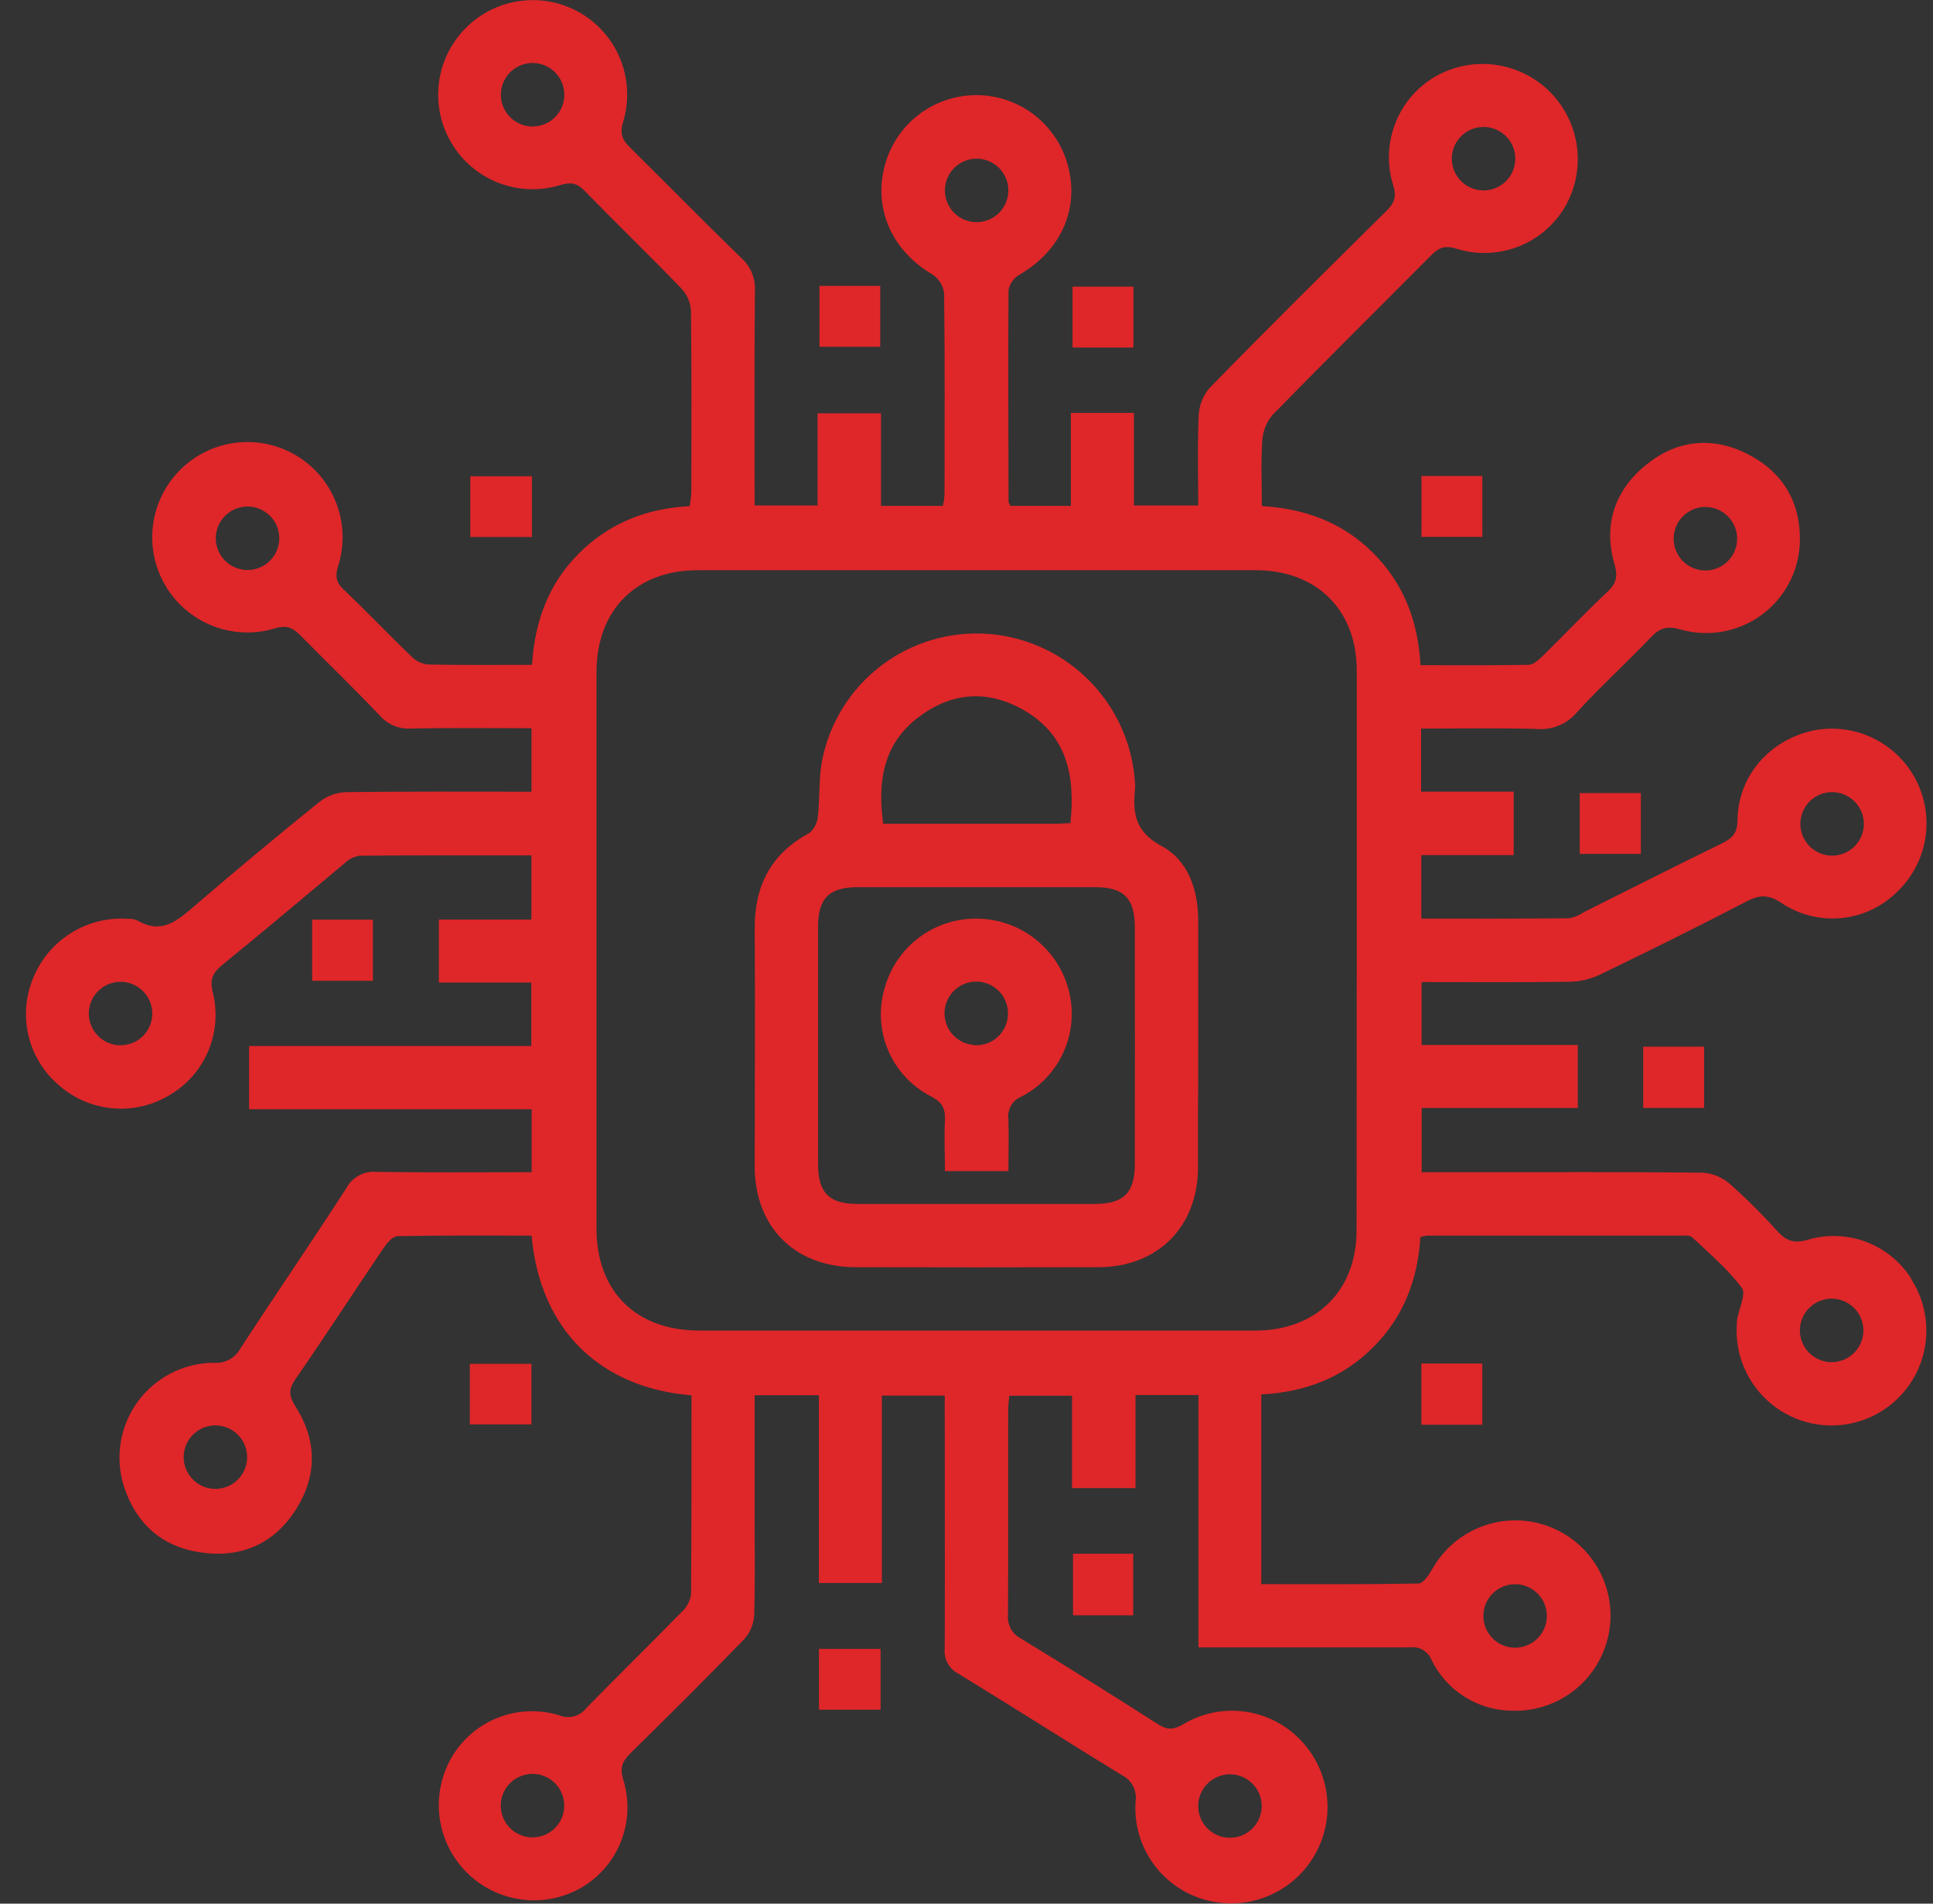 <svg xmlns="http://www.w3.org/2000/svg" fill="none" viewBox="0 0 65 64" height="64" width="65">
<rect x="0" y="0" width="65" height="64" fill="#333333" stroke="none"/>
<g clip-path="url(#clip0_7_629)">
<path fill="#df2629" d="M64.272 42.994C63.915 42.428 63.383 41.993 62.758 41.755C62.132 41.517 61.446 41.49 60.804 41.676C60.341 41.817 60.076 41.728 59.774 41.399C59.27 40.839 58.736 40.307 58.173 39.807C57.92 39.584 57.6 39.45 57.263 39.425C54.643 39.396 52.024 39.409 49.406 39.409H47.806V37.25H53.055V35.133H47.804V33.017C49.497 33.017 51.14 33.03 52.783 33.007C53.132 33 53.475 32.92 53.79 32.772C55.447 31.972 57.096 31.157 58.727 30.307C59.173 30.074 59.475 30.069 59.909 30.362C60.497 30.753 61.2 30.931 61.903 30.867C62.606 30.802 63.266 30.498 63.772 30.006C64.278 29.533 64.616 28.908 64.735 28.225C64.853 27.542 64.745 26.839 64.428 26.223C64.11 25.607 63.6 25.111 62.975 24.811C62.35 24.511 61.645 24.423 60.965 24.561C59.493 24.887 58.442 26.094 58.426 27.572C58.426 28.008 58.248 28.189 57.892 28.36C56.338 29.117 54.796 29.898 53.249 30.672C53.104 30.773 52.938 30.841 52.764 30.872C51.108 30.889 49.451 30.883 47.793 30.883V28.749H50.9V26.615H47.786V24.495C49.102 24.495 50.386 24.474 51.666 24.506C51.916 24.53 52.167 24.494 52.4 24.401C52.632 24.308 52.839 24.161 53.004 23.973C53.813 23.083 54.702 22.281 55.527 21.413C55.826 21.1 56.077 21.04 56.502 21.161C56.962 21.293 57.446 21.319 57.917 21.236C58.388 21.153 58.834 20.964 59.222 20.684C59.609 20.403 59.928 20.038 60.153 19.616C60.379 19.194 60.505 18.726 60.523 18.248C60.564 16.907 59.968 15.881 58.773 15.269C57.578 14.657 56.383 14.789 55.344 15.634C54.306 16.478 53.902 17.64 54.289 18.968C54.405 19.366 54.362 19.605 54.06 19.889C53.317 20.588 52.614 21.33 51.885 22.045C51.75 22.176 51.569 22.347 51.405 22.351C50.194 22.375 48.981 22.363 47.767 22.363C47.683 20.85 47.185 19.599 46.166 18.582C45.147 17.565 43.886 17.101 42.431 17.014C42.431 16.242 42.398 15.511 42.449 14.785C42.472 14.47 42.597 14.171 42.805 13.934C44.558 12.141 46.342 10.377 48.11 8.598C48.362 8.344 48.563 8.234 48.963 8.358C49.646 8.575 50.382 8.552 51.05 8.293C51.718 8.035 52.277 7.556 52.636 6.936C52.983 6.326 53.12 5.62 53.027 4.925C52.933 4.23 52.614 3.585 52.119 3.089C51.623 2.593 50.979 2.274 50.284 2.179C49.589 2.085 48.883 2.222 48.273 2.568C47.654 2.926 47.176 3.485 46.917 4.152C46.658 4.819 46.635 5.555 46.851 6.237C46.973 6.632 46.876 6.838 46.618 7.094C44.62 9.07 42.643 11.026 40.687 13.03C40.462 13.283 40.329 13.604 40.31 13.943C40.262 14.954 40.292 15.968 40.292 16.994H38.13V13.882H36.01V17.008H33.977C33.947 16.939 33.913 16.9 33.913 16.863C33.913 14.488 33.895 12.114 33.913 9.749C33.935 9.642 33.979 9.54 34.043 9.451C34.108 9.362 34.19 9.288 34.285 9.233C35.666 8.43 36.3 7.041 35.914 5.579C35.734 4.893 35.331 4.286 34.769 3.855C34.206 3.424 33.516 3.193 32.807 3.198C32.098 3.204 31.411 3.445 30.855 3.885C30.298 4.324 29.905 4.937 29.736 5.625C29.38 7.058 30.015 8.444 31.356 9.228C31.463 9.299 31.553 9.392 31.621 9.502C31.688 9.611 31.731 9.734 31.747 9.861C31.775 12.123 31.765 14.387 31.761 16.651C31.752 16.771 31.733 16.89 31.706 17.007H29.625V13.894H27.491V16.994H25.375C25.375 14.556 25.363 12.161 25.386 9.767C25.396 9.561 25.36 9.355 25.279 9.166C25.199 8.976 25.078 8.806 24.923 8.67C23.666 7.448 22.434 6.194 21.189 4.963C20.931 4.709 20.833 4.505 20.95 4.108C21.158 3.43 21.133 2.702 20.879 2.041C20.625 1.379 20.157 0.821 19.549 0.456C18.941 0.091 18.229 -0.059 17.525 0.028C16.821 0.115 16.167 0.435 15.667 0.937C15.165 1.438 14.846 2.092 14.758 2.795C14.671 3.498 14.822 4.21 15.186 4.818C15.55 5.425 16.107 5.894 16.768 6.149C17.429 6.404 18.156 6.43 18.834 6.224C19.176 6.123 19.387 6.141 19.645 6.402C20.728 7.515 21.847 8.593 22.926 9.712C23.113 9.916 23.221 10.179 23.234 10.455C23.259 12.495 23.25 14.545 23.246 16.58C23.236 16.727 23.217 16.873 23.189 17.017C21.717 17.092 20.472 17.599 19.455 18.618C18.438 19.637 17.981 20.901 17.89 22.352C16.689 22.352 15.539 22.365 14.388 22.34C14.176 22.315 13.978 22.218 13.828 22.066C13.062 21.326 12.327 20.554 11.555 19.82C11.29 19.567 11.265 19.356 11.377 19.009C11.589 18.327 11.566 17.593 11.312 16.926C11.059 16.258 10.589 15.694 9.978 15.324C9.368 14.954 8.65 14.799 7.941 14.884C7.232 14.968 6.572 15.287 6.065 15.79C5.558 16.293 5.234 16.951 5.144 17.66C5.054 18.369 5.204 19.087 5.569 19.7C5.935 20.314 6.495 20.788 7.161 21.046C7.827 21.305 8.56 21.333 9.243 21.127C9.638 21.006 9.846 21.102 10.101 21.362C10.99 22.265 11.899 23.14 12.768 24.054C12.897 24.202 13.057 24.318 13.237 24.394C13.418 24.471 13.613 24.504 13.809 24.494C15.156 24.465 16.505 24.483 17.872 24.483V26.617C15.77 26.617 13.711 26.605 11.648 26.631C11.326 26.641 11.015 26.751 10.759 26.946C9.336 28.088 7.94 29.258 6.563 30.439C5.978 30.944 5.441 31.434 4.607 30.94C4.504 30.9 4.393 30.882 4.282 30.889C3.614 30.847 2.949 31.015 2.382 31.371C1.815 31.726 1.374 32.25 1.12 32.87C0.859 33.488 0.803 34.174 0.96 34.826C1.117 35.479 1.479 36.064 1.993 36.496C2.498 36.937 3.131 37.205 3.8 37.262C4.468 37.319 5.137 37.161 5.71 36.812C6.288 36.472 6.74 35.955 7.002 35.338C7.263 34.72 7.319 34.035 7.161 33.384C7.047 32.948 7.14 32.711 7.477 32.438C8.856 31.321 10.209 30.17 11.568 29.039C11.706 28.9 11.883 28.806 12.076 28.77C14.001 28.751 15.925 28.758 17.869 28.758V30.915H14.758V33.033H17.865V35.167H8.376V37.292H17.877V39.409C16.11 39.409 14.381 39.425 12.654 39.398C12.45 39.38 12.245 39.423 12.066 39.521C11.886 39.619 11.739 39.768 11.644 39.949C10.478 41.756 9.259 43.529 8.087 45.331C8.001 45.491 7.869 45.623 7.709 45.709C7.548 45.795 7.366 45.833 7.184 45.816C6.683 45.82 6.19 45.941 5.745 46.171C5.3 46.401 4.915 46.732 4.621 47.138C4.328 47.544 4.135 48.014 4.056 48.509C3.978 49.004 4.018 49.51 4.171 49.986C4.581 51.231 5.45 52.005 6.754 52.193C8.107 52.389 9.215 51.907 9.955 50.744C10.666 49.611 10.666 48.432 9.942 47.296C9.72 46.94 9.688 46.725 9.933 46.371C10.942 44.913 11.907 43.422 12.902 41.954C13.015 41.788 13.207 41.562 13.367 41.559C14.872 41.529 16.377 41.541 17.874 41.541C18.173 44.833 20.307 46.673 23.253 46.91C23.253 49.177 23.253 51.395 23.237 53.611C23.199 53.844 23.082 54.056 22.905 54.212C21.85 55.29 20.771 56.346 19.716 57.425C19.611 57.561 19.465 57.658 19.299 57.702C19.134 57.745 18.958 57.732 18.8 57.666C18.125 57.461 17.401 57.49 16.744 57.748C16.088 58.006 15.538 58.478 15.183 59.088C14.834 59.694 14.692 60.398 14.781 61.092C14.869 61.786 15.183 62.432 15.673 62.931C16.163 63.43 16.804 63.754 17.496 63.855C18.188 63.956 18.894 63.827 19.506 63.488C20.13 63.136 20.615 62.581 20.879 61.915C21.143 61.25 21.171 60.514 20.957 59.83C20.826 59.405 20.947 59.191 21.223 58.921C22.505 57.66 23.78 56.394 25.03 55.103C25.227 54.882 25.344 54.6 25.361 54.304C25.396 53.173 25.375 52.041 25.375 50.909V46.908H27.536V53.22H29.654V46.919H31.768C31.768 49.789 31.777 52.61 31.768 55.425C31.75 55.596 31.785 55.769 31.868 55.92C31.95 56.071 32.077 56.194 32.231 56.271C34.066 57.393 35.88 58.551 37.713 59.673C37.877 59.752 38.011 59.88 38.096 60.04C38.181 60.2 38.213 60.383 38.186 60.562C38.135 61.288 38.333 62.01 38.747 62.608C39.161 63.207 39.767 63.646 40.465 63.854C41.149 64.06 41.882 64.034 42.55 63.78C43.218 63.526 43.784 63.059 44.158 62.45C44.533 61.841 44.697 61.126 44.623 60.415C44.549 59.704 44.243 59.038 43.751 58.519C43.251 57.987 42.584 57.643 41.861 57.544C41.138 57.445 40.402 57.597 39.778 57.975C39.462 58.153 39.257 58.169 38.951 57.975C37.419 56.996 35.878 56.032 34.327 55.085C34.184 55.011 34.065 54.896 33.988 54.753C33.911 54.611 33.879 54.449 33.895 54.288C33.911 51.977 33.895 49.673 33.904 47.365C33.904 47.218 33.927 47.068 33.94 46.924H36.049V50.029H38.183V46.901H40.301V55.386C42.725 55.386 45.074 55.386 47.423 55.386C47.571 55.366 47.722 55.396 47.85 55.471C47.979 55.547 48.079 55.663 48.135 55.802C48.379 56.305 48.757 56.731 49.227 57.033C49.698 57.335 50.243 57.501 50.802 57.513C51.373 57.54 51.94 57.414 52.445 57.148C52.951 56.883 53.376 56.486 53.677 56.001C53.978 55.516 54.143 54.958 54.156 54.387C54.169 53.816 54.029 53.252 53.75 52.754C53.472 52.255 53.065 51.84 52.572 51.552C52.079 51.264 51.518 51.112 50.947 51.114C50.376 51.116 49.815 51.27 49.324 51.561C48.833 51.852 48.428 52.27 48.152 52.77C48.044 52.956 47.855 53.236 47.699 53.237C45.954 53.271 44.208 53.259 42.412 53.259V46.88C43.922 46.803 45.172 46.303 46.191 45.279C47.21 44.255 47.676 42.999 47.763 41.587C47.837 41.565 47.913 41.55 47.991 41.541C50.836 41.541 53.677 41.541 56.514 41.541C56.644 41.541 56.82 41.521 56.897 41.593C57.478 42.14 58.095 42.66 58.572 43.296C58.723 43.495 58.478 43.993 58.415 44.354C58.407 44.42 58.402 44.487 58.401 44.554C58.373 45.057 58.464 45.56 58.667 46.021C58.871 46.482 59.181 46.889 59.572 47.207C59.962 47.526 60.423 47.747 60.916 47.853C61.409 47.959 61.92 47.946 62.407 47.817C62.894 47.687 63.344 47.444 63.719 47.107C64.094 46.77 64.383 46.349 64.564 45.878C64.745 45.408 64.812 44.901 64.759 44.4C64.707 43.898 64.536 43.416 64.261 42.994H64.272ZM61.645 26.633C61.854 26.64 62.057 26.709 62.227 26.831C62.398 26.952 62.529 27.121 62.604 27.317C62.679 27.512 62.695 27.726 62.649 27.93C62.604 28.134 62.5 28.321 62.349 28.467C62.198 28.612 62.008 28.71 61.802 28.748C61.596 28.787 61.384 28.763 61.191 28.682C60.998 28.6 60.834 28.463 60.718 28.289C60.602 28.114 60.541 27.909 60.541 27.7C60.54 27.556 60.569 27.414 60.625 27.282C60.681 27.15 60.762 27.03 60.865 26.931C60.969 26.831 61.091 26.753 61.225 26.701C61.359 26.65 61.502 26.626 61.645 26.631V26.633ZM57.377 17.046C57.586 17.052 57.79 17.119 57.961 17.24C58.133 17.361 58.265 17.529 58.341 17.725C58.417 17.92 58.434 18.134 58.389 18.339C58.345 18.544 58.241 18.731 58.09 18.877C57.94 19.023 57.75 19.122 57.544 19.161C57.338 19.2 57.125 19.177 56.932 19.095C56.738 19.014 56.573 18.877 56.458 18.702C56.342 18.527 56.28 18.323 56.279 18.113C56.279 17.97 56.308 17.828 56.363 17.697C56.418 17.565 56.5 17.446 56.602 17.346C56.704 17.247 56.826 17.168 56.959 17.116C57.092 17.065 57.234 17.04 57.377 17.044V17.046ZM49.909 4.268C50.122 4.273 50.328 4.34 50.501 4.463C50.675 4.585 50.808 4.756 50.884 4.954C50.959 5.153 50.974 5.369 50.926 5.576C50.878 5.782 50.77 5.97 50.615 6.115C50.46 6.26 50.265 6.355 50.055 6.389C49.846 6.422 49.631 6.392 49.438 6.303C49.245 6.214 49.084 6.069 48.974 5.887C48.864 5.706 48.811 5.496 48.821 5.284C48.834 5.006 48.956 4.744 49.159 4.555C49.362 4.365 49.632 4.262 49.909 4.268ZM17.945 4.252C17.733 4.259 17.523 4.203 17.343 4.09C17.163 3.977 17.02 3.813 16.934 3.619C16.848 3.424 16.822 3.209 16.859 3C16.896 2.79 16.994 2.597 17.142 2.444C17.29 2.291 17.48 2.186 17.688 2.142C17.896 2.098 18.112 2.117 18.309 2.196C18.506 2.276 18.675 2.413 18.794 2.589C18.913 2.765 18.976 2.973 18.976 3.185C18.977 3.462 18.869 3.728 18.677 3.927C18.484 4.126 18.222 4.243 17.945 4.252ZM8.342 19.164C8.13 19.167 7.921 19.107 7.743 18.992C7.565 18.876 7.426 18.71 7.342 18.515C7.259 18.32 7.236 18.104 7.276 17.896C7.316 17.687 7.417 17.495 7.567 17.345C7.717 17.194 7.908 17.092 8.116 17.05C8.324 17.009 8.54 17.031 8.736 17.112C8.931 17.194 9.098 17.333 9.215 17.51C9.332 17.687 9.393 17.895 9.391 18.107C9.388 18.386 9.277 18.651 9.081 18.849C8.885 19.046 8.62 19.159 8.342 19.164ZM4.074 35.142C3.862 35.146 3.654 35.087 3.476 34.972C3.298 34.857 3.158 34.692 3.074 34.498C2.99 34.303 2.966 34.088 3.005 33.88C3.044 33.671 3.144 33.479 3.293 33.328C3.441 33.177 3.631 33.073 3.839 33.031C4.046 32.988 4.262 33.008 4.458 33.088C4.654 33.168 4.822 33.305 4.94 33.481C5.058 33.657 5.121 33.864 5.121 34.075C5.121 34.355 5.011 34.623 4.816 34.823C4.62 35.023 4.353 35.137 4.074 35.142ZM7.243 50.056C7.03 50.056 6.823 49.992 6.646 49.873C6.47 49.754 6.334 49.586 6.254 49.389C6.174 49.191 6.155 48.975 6.2 48.767C6.244 48.559 6.349 48.369 6.502 48.222C6.655 48.074 6.848 47.975 7.057 47.938C7.267 47.901 7.482 47.927 7.676 48.014C7.871 48.1 8.035 48.242 8.147 48.422C8.26 48.602 8.317 48.812 8.31 49.024C8.301 49.3 8.185 49.562 7.987 49.754C7.789 49.947 7.524 50.055 7.248 50.056H7.243ZM17.892 61.772C17.679 61.769 17.473 61.703 17.299 61.582C17.124 61.461 16.99 61.291 16.913 61.093C16.836 60.895 16.819 60.679 16.865 60.472C16.912 60.265 17.019 60.076 17.173 59.93C17.327 59.784 17.521 59.688 17.73 59.653C17.94 59.617 18.155 59.645 18.348 59.733C18.541 59.821 18.704 59.964 18.815 60.145C18.926 60.326 18.981 60.535 18.973 60.747C18.962 61.025 18.843 61.286 18.642 61.478C18.442 61.669 18.174 61.774 17.897 61.772H17.892ZM41.336 59.652C41.548 59.647 41.756 59.706 41.935 59.82C42.113 59.935 42.254 60.1 42.338 60.294C42.422 60.489 42.447 60.704 42.408 60.913C42.37 61.121 42.27 61.313 42.122 61.465C41.974 61.616 41.783 61.72 41.576 61.763C41.368 61.806 41.153 61.787 40.956 61.707C40.76 61.627 40.592 61.49 40.474 61.314C40.355 61.138 40.292 60.931 40.292 60.719C40.292 60.439 40.402 60.17 40.598 59.971C40.794 59.771 41.061 59.657 41.341 59.652H41.336ZM51.005 53.262C51.214 53.273 51.415 53.346 51.584 53.471C51.752 53.596 51.88 53.767 51.951 53.964C52.022 54.161 52.034 54.374 51.985 54.578C51.936 54.782 51.828 54.966 51.675 55.109C51.521 55.252 51.329 55.346 51.123 55.38C50.916 55.415 50.704 55.387 50.513 55.302C50.322 55.217 50.16 55.077 50.047 54.9C49.935 54.723 49.877 54.517 49.881 54.308C49.884 54.164 49.915 54.023 49.974 53.891C50.033 53.76 50.117 53.642 50.223 53.544C50.328 53.447 50.452 53.371 50.588 53.323C50.723 53.275 50.867 53.254 51.01 53.262H51.005ZM32.828 5.335C33.04 5.333 33.248 5.394 33.426 5.51C33.603 5.627 33.742 5.793 33.824 5.989C33.907 6.185 33.928 6.4 33.887 6.609C33.846 6.817 33.744 7.008 33.594 7.158C33.443 7.308 33.252 7.409 33.043 7.45C32.835 7.49 32.619 7.467 32.424 7.384C32.229 7.302 32.062 7.162 31.947 6.985C31.831 6.807 31.77 6.598 31.774 6.386C31.778 6.108 31.89 5.843 32.087 5.646C32.284 5.45 32.55 5.338 32.828 5.335ZM45.616 41.37C45.616 43.394 44.26 44.73 42.218 44.733C39.067 44.733 35.916 44.733 32.766 44.733C29.683 44.733 26.601 44.733 23.518 44.733C21.384 44.733 20.058 43.417 20.058 41.301C20.058 35.066 20.058 28.832 20.058 22.6C20.058 20.514 21.388 19.173 23.456 19.171C29.714 19.171 35.971 19.171 42.229 19.171C44.272 19.171 45.622 20.506 45.623 22.535C45.626 28.813 45.623 35.091 45.616 41.37ZM61.622 45.795C61.41 45.801 61.2 45.743 61.021 45.63C60.842 45.516 60.7 45.352 60.615 45.157C60.529 44.963 60.504 44.748 60.541 44.539C60.579 44.33 60.678 44.137 60.826 43.985C60.974 43.832 61.164 43.728 61.372 43.684C61.58 43.64 61.796 43.66 61.993 43.739C62.189 43.819 62.358 43.956 62.476 44.132C62.595 44.308 62.658 44.516 62.659 44.728C62.659 45.005 62.551 45.272 62.358 45.471C62.165 45.67 61.902 45.786 61.625 45.795H61.622Z"></path>
<path fill="#df2629" d="M29.6 9.612H27.555V11.659H29.6V9.612Z"></path>
<path fill="#df2629" d="M38.114 9.637H36.067V11.684H38.114V9.637Z"></path>
<path fill="#df2629" d="M17.886 16.012H15.815V18.054H17.886V16.012Z"></path>
<path fill="#df2629" d="M49.846 16.002H47.799V18.05H49.846V16.002Z"></path>
<path fill="#df2629" d="M55.177 26.663H53.121V28.708H55.177V26.663Z"></path>
<path fill="#df2629" d="M12.54 30.919H10.497V32.974H12.54V30.919Z"></path>
<path fill="#df2629" d="M57.304 35.189H55.255V37.248H57.304V35.189Z"></path>
<path fill="#df2629" d="M17.87 45.852H15.799V47.888H17.87V45.852Z"></path>
<path fill="#df2629" d="M49.845 45.841H47.797V47.9H49.845V45.841Z"></path>
<path fill="#df2629" d="M38.106 52.236H36.081V54.306H38.106V52.236Z"></path>
<path fill="#df2629" d="M29.611 55.435H27.539V57.479H29.611V55.435Z"></path>
<path fill="white" d="M40.292 35.212C40.292 34.408 40.292 33.611 40.292 32.799C40.292 33.602 40.292 34.407 40.292 35.212C40.292 35.948 40.292 36.684 40.292 37.421C40.293 36.682 40.293 35.946 40.292 35.212Z"></path>
<path fill="#df2629" d="M40.292 35.212C40.292 34.408 40.292 33.611 40.292 32.799C40.292 32.183 40.292 31.57 40.292 30.954C40.292 29.918 39.956 28.924 39.058 28.442C38.16 27.96 38.085 27.325 38.169 26.509C38.172 26.464 38.172 26.419 38.169 26.375C38.103 25.076 37.566 23.846 36.659 22.914C35.751 21.982 34.536 21.413 33.239 21.312C31.943 21.214 30.656 21.596 29.623 22.385C28.59 23.174 27.884 24.316 27.639 25.593C27.527 26.195 27.573 26.837 27.504 27.442C27.495 27.551 27.465 27.658 27.415 27.755C27.365 27.853 27.296 27.939 27.212 28.009C25.917 28.703 25.37 29.788 25.378 31.223C25.398 33.891 25.378 36.547 25.378 39.21C25.378 41.248 26.719 42.589 28.745 42.603C31.472 42.61 34.199 42.61 36.925 42.603C38.924 42.603 40.272 41.255 40.285 39.268C40.285 39.019 40.285 38.77 40.285 38.521C40.285 38.153 40.285 37.785 40.285 37.417C40.291 36.681 40.293 35.946 40.292 35.212ZM30.888 24.111C31.976 23.282 33.178 23.179 34.373 23.845C35.853 24.666 36.17 26.037 35.994 27.675C35.816 27.675 35.695 27.693 35.567 27.695H29.698C29.504 26.272 29.698 25.011 30.888 24.108V24.111ZM38.16 39.144C38.16 40.099 37.783 40.472 36.828 40.476C35.498 40.476 34.16 40.476 32.834 40.476C31.507 40.476 30.166 40.476 28.837 40.476C27.883 40.476 27.509 40.101 27.509 39.144C27.509 36.481 27.509 33.819 27.509 31.157C27.509 30.2 27.881 29.829 28.837 29.827C31.502 29.827 34.165 29.827 36.828 29.827C37.784 29.827 38.158 30.2 38.16 31.157C38.164 33.818 38.164 36.479 38.16 39.14V39.144Z"></path>
<path fill="#df2629" d="M35.99 33.533C35.863 32.818 35.498 32.168 34.953 31.688C34.409 31.207 33.718 30.926 32.993 30.889C32.269 30.847 31.552 31.055 30.962 31.477C30.372 31.9 29.944 32.512 29.75 33.211C29.541 33.907 29.584 34.655 29.87 35.323C30.156 35.991 30.668 36.537 31.317 36.866C31.706 37.068 31.795 37.298 31.775 37.689C31.747 38.237 31.775 38.786 31.775 39.373H33.909C33.909 38.77 33.927 38.199 33.909 37.63C33.886 37.472 33.917 37.31 33.997 37.171C34.077 37.032 34.202 36.925 34.35 36.866C34.944 36.558 35.423 36.068 35.718 35.469C36.013 34.869 36.108 34.191 35.99 33.533ZM32.771 35.133C32.562 35.122 32.361 35.05 32.193 34.925C32.025 34.8 31.897 34.629 31.825 34.432C31.754 34.235 31.742 34.022 31.791 33.818C31.84 33.615 31.948 33.43 32.101 33.287C32.254 33.145 32.446 33.05 32.652 33.016C32.859 32.981 33.071 33.008 33.262 33.093C33.453 33.178 33.615 33.318 33.728 33.494C33.84 33.671 33.899 33.877 33.895 34.086C33.894 34.23 33.863 34.372 33.805 34.504C33.747 34.636 33.663 34.755 33.558 34.853C33.453 34.952 33.329 35.028 33.194 35.077C33.059 35.127 32.915 35.148 32.771 35.141V35.133Z"></path>
</g>
<defs>
<clipPath id="clip0_7_629">
<rect transform="translate(0.873)" fill="white" height="64" width="63.92"></rect>
</clipPath>
</defs>
</svg>